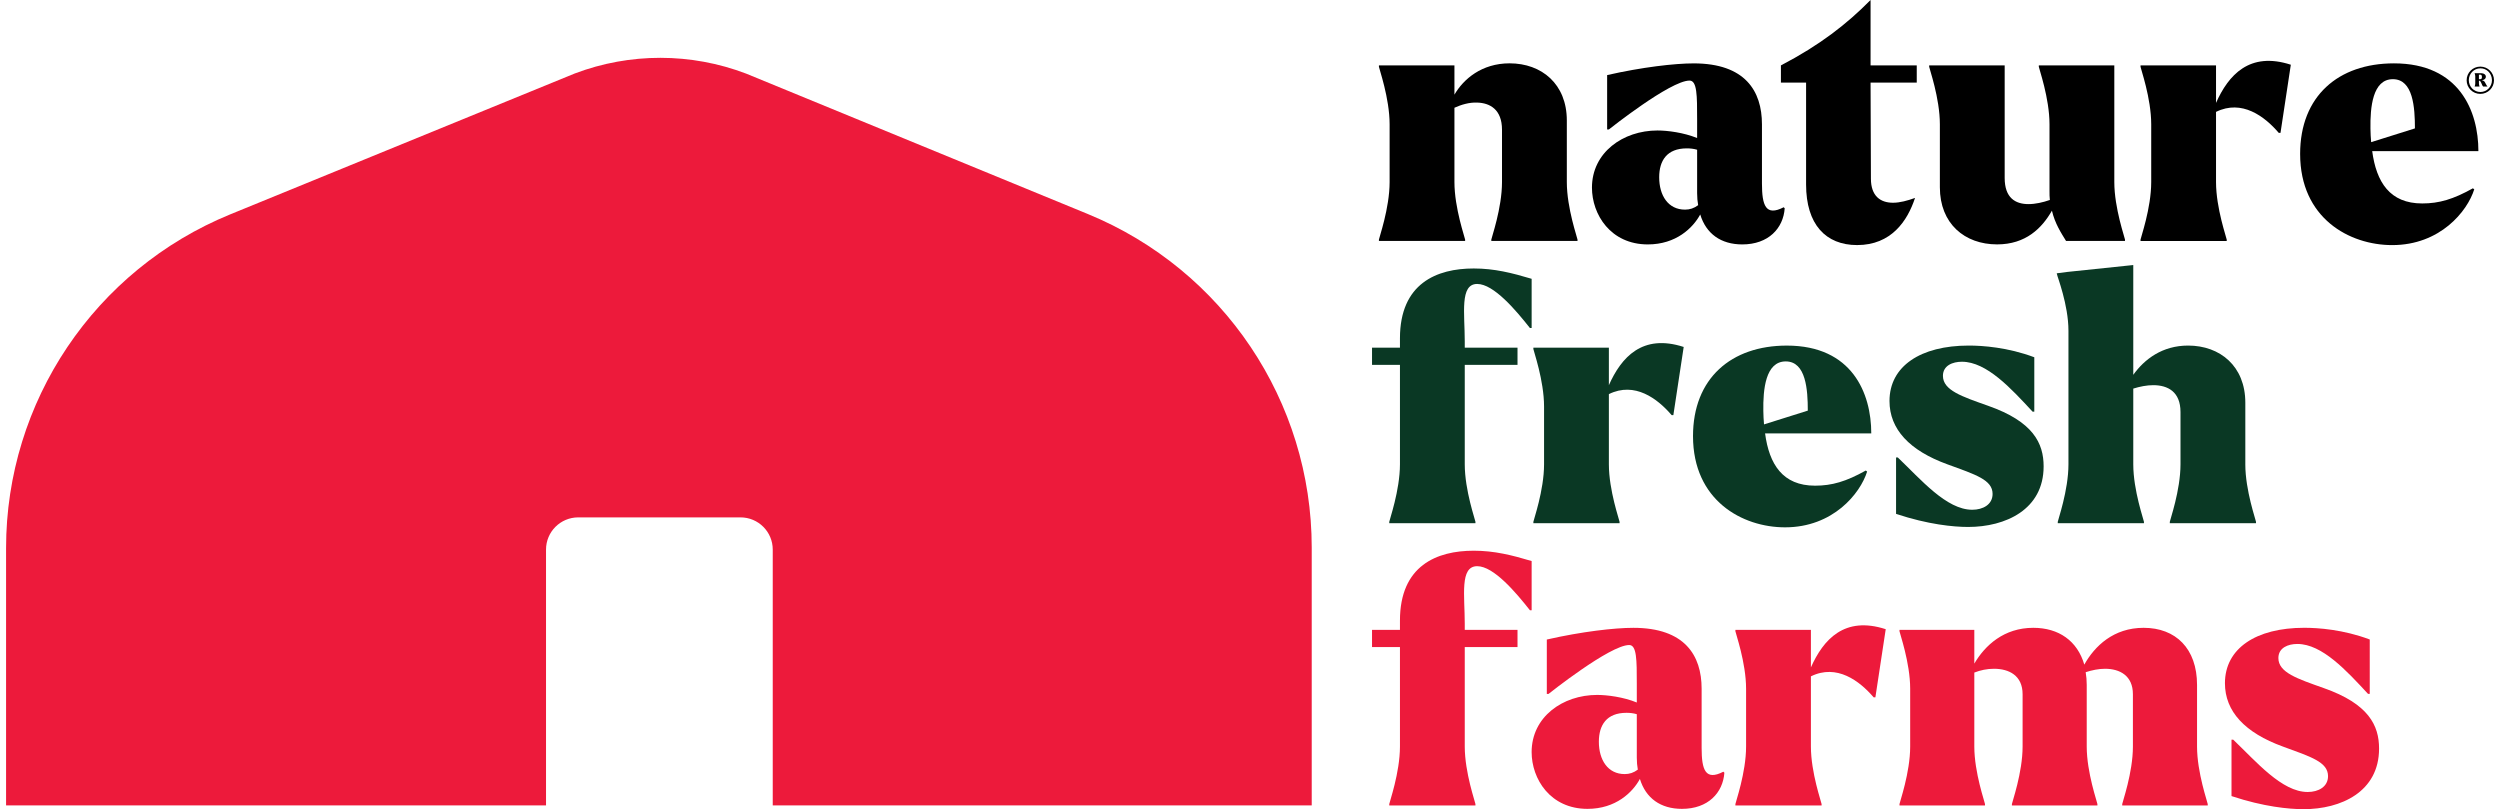 <svg width="207" height="67" viewBox="0 0 207 67" fill="none" xmlns="http://www.w3.org/2000/svg">
<g id="Vector">
<path d="M126.82 46.454V50.529H126.678C125.508 49.046 123.68 46.88 122.31 46.88C120.853 46.88 121.282 49.332 121.282 51.64V52.154H125.65V53.578H121.282V61.815C121.282 63.981 122.167 66.46 122.167 66.575V66.69H115.031V66.575C115.031 66.46 115.916 63.981 115.916 61.815V53.578H113.604V52.154H115.916V51.385C115.916 46.825 118.97 45.599 122.025 45.599C123.738 45.599 125.194 45.969 126.82 46.454Z" fill="#ED1A3B"/>
<path d="M142.778 63.981C142.663 65.633 141.437 66.974 139.267 66.974C137.497 66.974 136.269 66.09 135.784 64.495C135.184 65.606 133.786 66.974 131.445 66.974C128.361 66.974 126.819 64.495 126.819 62.271C126.819 59.363 129.389 57.54 132.244 57.54C133.072 57.54 134.414 57.711 135.527 58.167V56.6C135.527 54.662 135.527 53.408 134.899 53.408C133.3 53.408 128.219 57.456 128.219 57.456H128.076V52.953C130.959 52.297 133.673 51.984 135.242 51.984C139.495 51.984 140.895 54.264 140.895 57.028V61.93C140.895 63.753 141.209 64.666 142.694 63.897L142.779 63.983L142.778 63.981ZM135.612 63.724C135.556 63.411 135.527 63.097 135.527 62.726V59.136C135.242 59.05 134.956 59.021 134.671 59.021C133.016 59.021 132.386 60.047 132.386 61.415C132.386 62.925 133.129 64.094 134.527 64.094C134.926 64.094 135.269 63.98 135.612 63.724Z" fill="#ED1A3B"/>
<path d="M149.943 55.261C150.97 52.953 152.713 50.986 156.138 52.097L155.282 57.74H155.139C153.968 56.372 152.085 54.948 149.943 56.002V61.817C149.943 63.983 150.828 66.462 150.828 66.576V66.691H143.691V66.576C143.691 66.462 144.576 63.983 144.576 61.817V57.029C144.576 54.864 143.691 52.384 143.691 52.27V52.155H149.943V55.261Z" fill="#ED1A3B"/>
<path d="M181.915 61.815C181.915 63.981 182.8 66.46 182.8 66.575V66.69H175.72V66.575C175.72 66.46 176.605 63.981 176.605 61.815V57.483C176.605 55.944 175.52 55.374 174.293 55.374C173.779 55.374 173.208 55.489 172.695 55.658C172.752 56.001 172.781 56.342 172.781 56.713V61.815C172.781 63.981 173.666 66.46 173.666 66.575V66.69H166.586V66.575C166.586 66.46 167.471 63.981 167.471 61.815V57.483C167.471 55.917 166.329 55.374 165.101 55.374C164.53 55.374 163.988 55.489 163.473 55.688V61.815C163.473 63.981 164.358 66.46 164.358 66.575V66.69H157.278V66.575C157.278 66.46 158.163 63.981 158.163 61.815V57.028C158.163 54.862 157.278 52.383 157.278 52.268V52.154H163.473V54.946C164.358 53.436 165.928 51.983 168.354 51.983C170.467 51.983 172.009 53.066 172.58 55.032C173.436 53.493 175.007 51.983 177.49 51.983C180.145 51.983 181.915 53.693 181.915 56.713V61.815Z" fill="#ED1A3B"/>
<path d="M184.769 65.919V61.245H184.911C186.824 63.069 188.937 65.577 191.077 65.577C191.962 65.577 192.761 65.149 192.761 64.266C192.761 63.098 191.362 62.67 189.021 61.814C185.881 60.674 184.225 58.907 184.225 56.57C184.225 53.691 186.795 51.981 190.791 51.981C191.933 51.981 194.017 52.123 196.215 52.95V57.453H196.073C194.303 55.544 192.276 53.32 190.221 53.32C189.451 53.32 188.65 53.633 188.65 54.488C188.65 55.685 190.221 56.198 192.391 56.967C196.131 58.278 196.987 60.073 196.987 61.983C196.987 65.574 193.818 67 190.736 67C189.537 67 187.424 66.8 184.769 65.916V65.919Z" fill="#ED1A3B"/>
<path d="M129.733 15.077C129.733 17.243 130.618 19.722 130.618 19.837V19.951H123.481V19.837C123.481 19.722 124.366 17.243 124.366 15.077V10.745C124.366 9.064 123.366 8.523 122.311 8.494C121.655 8.465 120.998 8.665 120.427 8.922V15.077C120.427 17.243 121.312 19.722 121.312 19.837V19.951H114.175V19.837C114.175 19.722 115.06 17.243 115.06 15.077V10.29C115.06 8.124 114.175 5.645 114.175 5.53V5.416H120.427V7.838C121.169 6.556 122.682 5.244 124.994 5.244C127.649 5.244 129.733 6.955 129.733 9.975V15.077Z" fill="black"/>
<path d="M147.773 17.245C147.658 18.897 146.432 20.238 144.262 20.238C142.492 20.238 141.264 19.354 140.779 17.758C140.179 18.869 138.781 20.238 136.44 20.238C133.356 20.238 131.814 17.758 131.814 15.534C131.814 12.627 134.384 10.804 137.239 10.804C138.067 10.804 139.409 10.975 140.522 11.43V9.864C140.522 7.925 140.522 6.672 139.894 6.672C138.295 6.672 133.214 10.72 133.214 10.72H133.071V6.217C135.954 5.561 138.668 5.248 140.237 5.248C144.49 5.248 145.89 7.528 145.89 10.292V15.194C145.89 17.017 146.204 17.93 147.689 17.161L147.774 17.246L147.773 17.245ZM140.607 16.988C140.551 16.675 140.522 16.361 140.522 15.99V12.399C140.237 12.314 139.951 12.285 139.666 12.285C138.011 12.285 137.381 13.31 137.381 14.678C137.381 16.189 138.124 17.358 139.522 17.358C139.921 17.358 140.264 17.243 140.607 16.988Z" fill="black"/>
<path d="M158.707 6.842H154.883L154.912 14.793C154.912 16.246 155.711 16.787 156.738 16.787C157.31 16.787 157.937 16.616 158.565 16.389C157.937 18.298 156.595 20.292 153.77 20.292C151.171 20.292 149.544 18.582 149.544 15.276V6.84H147.46V5.415C150.686 3.734 152.912 1.996 154.883 0V5.415H158.707V6.842Z" fill="black"/>
<path d="M175.065 15.077C175.065 17.243 175.95 19.722 175.95 19.837V19.951H171.069C170.669 19.296 170.155 18.527 169.899 17.443C169.071 18.897 167.73 20.236 165.36 20.236C162.676 20.236 160.621 18.525 160.621 15.505V10.29C160.621 8.124 159.736 5.645 159.736 5.53V5.415H165.987V14.735C165.987 16.387 166.872 16.9 167.958 16.9C168.529 16.9 169.157 16.758 169.728 16.558C169.699 16.33 169.699 16.073 169.699 15.817V10.288C169.699 8.122 168.814 5.643 168.814 5.528V5.414H175.065V15.077Z" fill="black"/>
<path d="M183.486 8.523C184.513 6.215 186.255 4.248 189.68 5.359L188.825 11.002H188.682C187.512 9.634 185.628 8.21 183.487 9.264V15.079C183.487 17.244 184.372 19.724 184.372 19.838V19.953H177.236V19.838C177.236 19.724 178.121 17.244 178.121 15.079V10.291C178.121 8.125 177.236 5.646 177.236 5.532V5.417H183.487V8.523H183.486Z" fill="black"/>
<path d="M204.753 15.591L204.868 15.676C204.297 17.5 202.042 20.294 198.073 20.294C194.533 20.294 190.451 18.071 190.451 12.742C190.451 7.954 193.621 5.246 198.217 5.246C203.642 5.246 205.211 9.208 205.211 12.514H196.418C196.761 15.079 197.874 16.846 200.558 16.846C201.958 16.846 203.127 16.503 204.755 15.592L204.753 15.591ZM196.274 10.66C196.274 11.03 196.303 11.401 196.331 11.771L199.956 10.631C199.956 8.92 199.814 6.556 198.13 6.556C196.446 6.556 196.245 8.893 196.274 10.66Z" fill="black"/>
<path d="M126.82 23.085V27.16H126.678C125.508 25.677 123.68 23.511 122.31 23.511C120.853 23.511 121.282 25.961 121.282 28.271V28.785H125.65V30.209H121.282V38.446C121.282 40.612 122.167 43.091 122.167 43.206V43.321H115.031V43.206C115.031 43.091 115.916 40.612 115.916 38.446V30.209H113.604V28.785H115.916V28.016C115.916 23.456 118.97 22.23 122.025 22.23C123.738 22.23 125.194 22.6 126.82 23.085Z" fill="#0A3824"/>
<path d="M133.215 31.892C134.242 29.584 135.985 27.617 139.41 28.728L138.554 34.371H138.411C137.24 33.003 135.357 31.579 133.215 32.633V38.448C133.215 40.614 134.1 43.093 134.1 43.207V43.322H126.963V43.207C126.963 43.093 127.848 40.614 127.848 38.448V33.66C127.848 31.495 126.963 29.015 126.963 28.901V28.786H133.215V31.892Z" fill="#0A3824"/>
<path d="M154.483 38.959L154.598 39.045C154.027 40.869 151.772 43.663 147.803 43.663C144.263 43.663 140.181 41.44 140.181 36.11C140.181 31.323 143.351 28.615 147.947 28.615C153.372 28.615 154.941 32.577 154.941 35.883H146.148C146.491 38.447 147.604 40.214 150.288 40.214C151.687 40.214 152.857 39.872 154.485 38.961L154.483 38.959ZM146.004 34.029C146.004 34.398 146.033 34.77 146.061 35.14L149.686 34C149.686 32.289 149.544 29.925 147.86 29.925C146.176 29.925 145.975 32.262 146.004 34.029Z" fill="#0A3824"/>
<path d="M156.994 42.55V37.876H157.136C159.048 39.7 161.161 42.208 163.302 42.208C164.187 42.208 164.986 41.78 164.986 40.896C164.986 39.729 163.587 39.301 161.245 38.446C158.105 37.306 156.45 35.539 156.45 33.202C156.45 30.324 159.019 28.613 163.015 28.613C164.158 28.613 166.241 28.756 168.44 29.582V34.085H168.298C166.528 32.176 164.501 29.952 162.446 29.952C161.676 29.952 160.875 30.266 160.875 31.12C160.875 32.317 162.446 32.831 164.615 33.599C168.356 34.911 169.212 36.705 169.212 38.616C169.212 42.206 166.042 43.632 162.96 43.632C161.761 43.632 159.649 43.432 156.994 42.549V42.55Z" fill="#0A3824"/>
<path d="M185.912 38.446C185.912 40.612 186.797 43.091 186.797 43.206V43.321H179.66V43.206C179.66 43.091 180.545 40.612 180.545 38.446V34.114C180.545 32.433 179.489 31.892 178.29 31.892C177.748 31.892 177.177 32.007 176.635 32.176V38.446C176.635 40.612 177.52 43.091 177.52 43.206V43.321H170.383V43.206C170.383 43.091 171.268 40.612 171.268 38.446V27.389C171.268 25.223 170.327 22.857 170.327 22.744L170.298 22.629L171.183 22.515L176.635 21.945V31.036C177.549 29.754 179.032 28.613 181.174 28.613C183.829 28.613 185.913 30.324 185.913 33.344V38.446H185.912Z" fill="#0A3824"/>
<path d="M204.238 6.644C204.238 6.018 204.744 5.515 205.37 5.515C205.996 5.515 206.503 6.019 206.503 6.644C206.503 7.269 205.998 7.775 205.37 7.775C204.742 7.775 204.238 7.271 204.238 6.644ZM206.335 6.638C206.328 6.092 205.917 5.652 205.376 5.658C204.836 5.658 204.418 6.105 204.418 6.638C204.418 7.172 204.836 7.618 205.376 7.618C205.917 7.618 206.335 7.172 206.335 6.638ZM204.9 7.165C204.9 7.165 204.952 7.02 204.952 6.904V6.325C204.952 6.209 204.9 6.07 204.9 6.063H205.463C205.678 6.063 205.835 6.196 205.829 6.358C205.823 6.533 205.661 6.631 205.48 6.649C205.59 6.661 205.695 6.701 205.748 6.805C205.771 6.851 205.812 6.921 205.858 7.008C205.898 7.083 205.923 7.118 205.969 7.164H205.609C205.563 7.141 205.492 6.979 205.459 6.892C205.384 6.707 205.332 6.678 205.255 6.678V6.904C205.255 7.02 205.307 7.159 205.307 7.165H204.9ZM205.254 6.557H205.352C205.462 6.557 205.508 6.505 205.503 6.366C205.497 6.233 205.462 6.181 205.352 6.181H205.254V6.559V6.557Z" fill="black"/>
<path d="M108.611 45.341C108.611 33.239 101.294 22.333 90.084 17.726L61.785 6.097C57.214 4.355 52.162 4.352 47.588 6.085L19.078 17.743C7.843 22.337 0.503 33.257 0.503 45.378V66.688H45.211V45.505C45.211 44.033 46.406 42.839 47.881 42.839H61.313C62.788 42.839 63.983 44.033 63.983 45.505V66.688H108.611V45.34V45.341Z" fill="#ED1A3B"/>
</g>
</svg>
